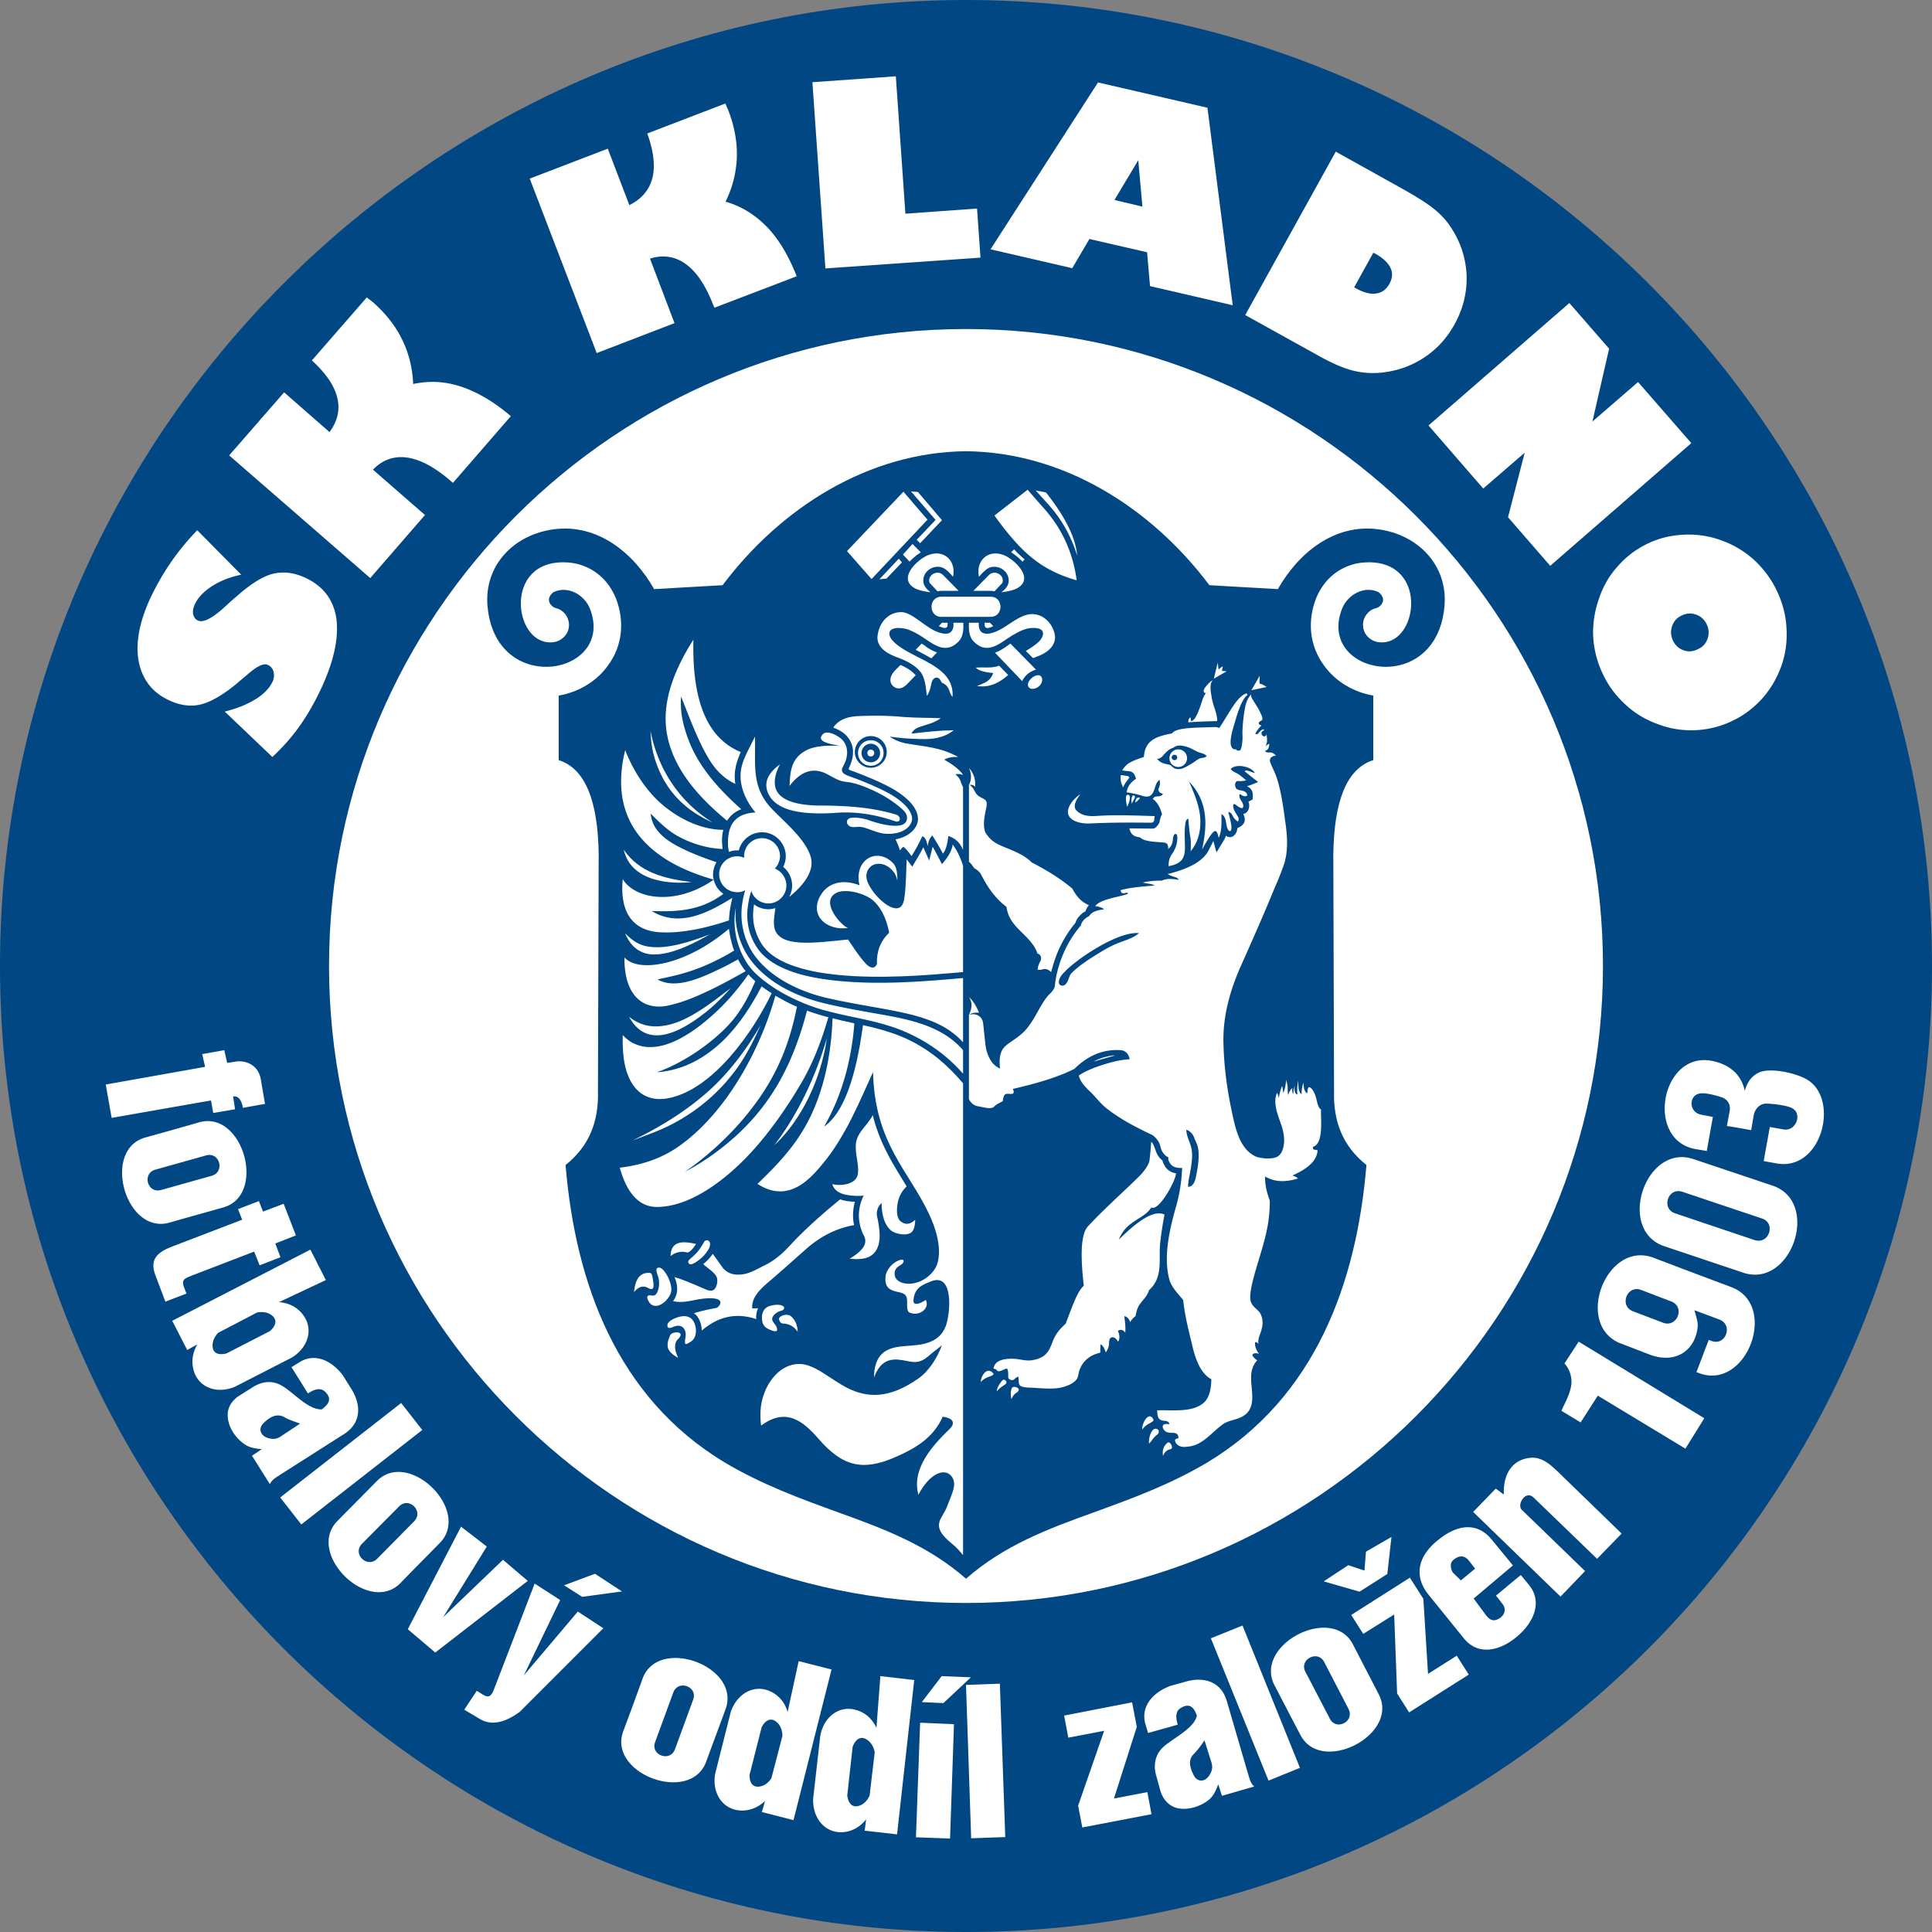 <svg xmlns="http://www.w3.org/2000/svg" xml:space="preserve" version="1.0" viewBox="0 0 453.54 453.54"><rect x="0" y="0" width="453.54" height="453.54" fill="#808080" stroke="none"/><path fill="#004783" d="M226.771 453.542c124.876 0 226.771-101.894 226.771-226.771C453.542 101.895 351.648 0 226.771 0 101.894 0 0 101.895 0 226.771c0 124.877 101.894 226.771 226.771 226.771z"/><path fill="#FFF" d="M226.771 376.301c82.368 0 149.529-67.162 149.529-149.53s-67.161-149.53-149.529-149.53-149.53 67.162-149.53 149.53 67.162 149.53 149.53 149.53z"/><path fill="#004783" d="M226.771 370.598c-8.986-7.833-18.95-11.578-29.952-15.552-9.043-3.283-18.029-6.566-26.727-11.75-25.229-15.207-35.021-41.991-37.325-69.811 5.587-4.436 7.776-10.253 7.604-17.165l.172-55.814c-.172-12.038-2.938-20.044-9.389-22.061v-15.149c4.608-.807 8.871-3.283 11.578-7.084 3.456-4.666 3.917-10.483 1.843-15.783-2.304-5.645-7.143-8.237-11.635-8.41-14.803-.691-12.442 19.065-3.629 18.778 2.362 0 4.263-1.843 4.263-4.09 0-1.843-1.267-3.513-2.996-3.917-1.094-.23-2.88-2.016-.633-3.801 3.341-1.555 7.2.576 8.525 3.859 6.163 15.552-22.119 20.966-24.02-.519-.864-9.677 6.278-16.877 15.61-18.086 10.252-1.325 18.663 5.529 23.5 14.054l16.07-.922c13.594-18.086 34.1-31.219 57.14-31.449 23.04.23 43.545 13.363 57.139 31.449l16.07.922c4.838-8.525 13.248-15.379 23.5-14.054 9.332 1.209 16.474 8.41 15.61 18.086-1.901 21.485-30.182 16.07-24.019.519 1.325-3.283 5.184-5.415 8.524-3.859 2.247 1.785.461 3.571-.633 3.801-1.728.404-2.996 2.074-2.996 3.917 0 2.247 1.901 4.09 4.263 4.09 8.813.288 11.175-19.469-3.629-18.778-4.493.173-9.331 2.765-11.635 8.41-2.073 5.299-1.612 11.117 1.843 15.783 2.707 3.801 6.97 6.278 11.578 7.084v15.149c-6.451 2.016-9.216 10.022-9.389 22.061l.173 55.814c-.173 6.912 2.016 12.729 7.603 17.165-2.304 27.82-12.096 54.604-37.325 69.811-8.698 5.184-17.683 8.467-26.726 11.75-11 3.975-20.964 7.719-29.95 15.552z"/><path fill="#FFF" d="M294.681 172.339c.288 0 .576.058.749-.23.23-.345.576-.691.979-.864.288-.115.519.173.058.346-.576.288-.345 1.209.288 1.267.173.058.403-.115.519-.46.288 1.267.23 2.246-.289 2.822.404-.288.634-.461.979-.634 0 1.152-.519 1.613-1.037 1.67.115.115.23.288.461.346.749.172 1.209-.288 2.131.806-1.152.058-1.613.749-1.325 1.556.346.921.864 1.9 1.267 2.938 1.152 2.938 1.786 7.43 2.189 10.541.633 3.975.749 7.43-.23 10.483a79.185 79.185 0 0 1-2.304 5.76c-2.534 6.221-5.241 12.269-7.949 18.375-2.361 5.357-3.974 11.117-3.974 16.992.057 4.493.518 9.85 1.843 16.243.864 4.032 1.728 9.101 5.472 11.059 1.152.633 4.378.921 5.53.058.749-.518 1.209-1.498 1.382-3.053.115-1.325-.115-2.823-.691-4.436-.749-2.188-2.016-5.126-.921-7.373.173.346.288.749.403 1.21.115-.922.403-1.959.749-2.823.173.576.23 1.094.288 1.67.403-.922.576-1.958.691-3.11.115.576.345 1.209.345 1.901 0 .576 0 1.094.115 1.67.173-.519.519-1.383.979-1.613 0 .576-.115.979.23 1.325 0-.749.172-1.382.346-1.958-.115.979-.115 1.901.633 2.131-.173-1.268 0-2.247.173-3.283.058 1.325 0 2.765.806 3.168-.057-1.094.173-1.901.404-2.707.057 1.152.23 2.188.921 2.534.057-.806.115-1.21.288-1.382.403-.288 1.095.576 1.498 1.613.576 1.382.518 2.995 1.439 3.571-.115 2.188.691 8.006-1.9 8.755-.058.519.115.691.576.691.172.058.346.058.518.115-.172 2.592-2.477 4.377-5.933 5.933.518.115.979.346 1.325.691-2.765.864-5.357.921-7.719-.461-.057 2.074.461 3.859 1.095 5.645.058 5.357-1.209 9.389-2.765 14.516-1.152 3.859-2.304 7.833-1.613 9.389.519 1.267 1.728 1.67 2.246 2.765.807 1.728.346 3.226-.057 4.435-.288.807-.634 1.613-.461 2.535-.519-.519-.749-.576-.807-.173-.058.864.403 1.786.922 2.534-.346-.172-1.209-.288-1.498.115-.115.173.058.691 1.095 1.383-1.095 1.152-1.44 2.592-1.44 4.032-.058 2.996 1.382 7.085-1.843 9.043-1.44.921-3.456.979-4.723 1.901-1.901 1.325-3.398 3.168-5.357 4.32-.979.576-2.016.979-3.802 1.037-.979 0-1.9-.461-2.131-1.44-.115-.403.346-.461.806-.633-.058-2.016-2.074-.691-3.168-1.671-.576-.518-.864-1.44.058-1.612.288-.058.634 0 .979 0-.115-.519-.461-.691-.922-.749-.519-.058-1.094-.058-1.498-.518-.403-.461-.403-1.268-.461-1.959 3.398-.172 8.583.691 11.232-2.073 1.094-1.21 1.439-3.053 1.498-5.242-1.843-.979-3.341-3.168-4.378-7.488-.749-3.226-1.728-6.625-2.247-11.117-1.324-1.613-2.765-3.053-3.225-4.781-1.498-5.472.115-12.038 1.612-17.337.807-2.823 1.267-5.875 1.382-8.871-1.209.058-2.304-.173-2.879-1.152-.23-.403-.461-.749-.346-1.325-.864-.403-1.613-1.267-1.901-2.65-.288-1.209-1.21-2.188-1.958-2.649-3.802-1.786-7.431-3.687-10.599-6.163-1.555-1.209-2.477-2.592-3.801-3.859-1.209-1.152-2.477-2.419-2.765-3.917 2.016-1.325 4.378-2.131 6.682-2.823 1.843-.519 3.341-.864 5.242-.979-.173-1.037-.807-2.016-2.074-2.131-4.32-.288-7.833 1.383-10.886 4.377-4.089 2.074-9.043 3.457-14.458 4.724.864 1.901-1.209.806-1.786 1.267-.346.288-.518.864-.576 1.612-.633.346-1.498.691-1.958 1.21-.749.806-2.361.23-3.744 0-1.21-.173-1.786-.864-2.247-1.67v-19.814c.807-1.613.807-2.995 0-4.205.979.921 1.728 2.131 2.362 3.687-1.037 0-1.555 0-2.304.518 1.67-.518 3.11.403 3.283 2.016l.518 4.838c.173 1.555.576 2.823 1.498 4.205.519.691 1.268 1.267 1.958 1.555-.23-1.844-.115-3.226.518-4.378.807-1.498 3.111-2.304 5.127-4.32 2.534-2.65 3.514-5.933 5.645-8.467.461-.461.922-.864 1.267-1.44.288-.403.346-1.037.403-1.843.749-4.55 2.592-9.159 5.99-13.133.23-.979.806-1.44 1.382-1.901.23-.172.461-.172.634-.403.691-1.037 2.073-1.325 3.456-1.498-.576-.518-1.383-.633-2.074-.749.634-.979 2.592-1.555 4.147-1.958.345-.115 3.456-.749 3.514-.979.057-.115-.289-.289-.519-.173-.749.23-1.094.058-1.209-.633 2.477-.691 5.241-.864 8.006-1.094-.46-.288-1.037-.403-1.67-.461-.403-.058-.749-.173-1.152-.23 1.383-.346 2.88-.46 4.493-.46 1.267-.576 2.649-.404 4.032-.173-.23-.288-.519-.576-.864-.633-.691-.23-1.325-.403-1.786-.749 2.823-.691 5.588-1.67 7.546-3.168 1.095-.864 1.843-1.728 2.304-2.88.289-.519.634-1.209.864-1.728l.749 2.707 1.67-2.765a4.16 4.16 0 0 0 .519-1.152c1.382.979 2.649-.346 2.707-1.786 1.325-.576 2.304-1.44 1.382-3.341.115 0 .23-.058.403-.115.518-.23.921-.807.979-1.555.058-.345 0-.749-.172-1.209.345-.115.633-.346.979-.519.173-1.44.058-2.419-1.324-3.11.921-.23 1.785-.634 2.649-.979-1.037-.749-2.189-1.728-3.168-2.477.288-.633 1.843.346 2.361.346-.806-1.555-4.493-2.246-5.645-.922.23.403.749.691 1.382.979.806.403 1.498 1.095 2.246 1.67-.518.172-1.209.23-1.901.172-.864-.057-.979 1.671-.057 2.016.346.173.749.173 1.209.289.519.172 1.037.518.979 1.152-.576.288-1.152 0-1.67-.403-.115.058-.172.23-.172.345-.058.634.576 1.268.806 1.901.23.519.115.979-.115 1.037-.23.115-.691-.173-1.152-.461-.288-.23-.576-.518-.864-.461-.403.691.288 1.843.921 2.823.404.519.23 1.152.058 1.267-.461-.288-.921-.691-1.325-1.555-.115-.403-.576-.519-.921-.749 0 .23.691 2.362.749 3.629 0 1.325-.691 1.152-1.037.058-.173-.691-.288-1.613-.403-1.9-.173-.634-.519-1.037-.922-1.21.058 2.188.058 4.263-.634 5.53-.23-.691-.288-1.556-.864-1.556-.807.115-2.535 3.514-3.053 4.32 1.325-5.817 1.382-11.347-3.053-15.956 1.037 2.362 2.477 5.588 2.649 8.756.115 2.592-.346 5.299-2.247 7.603 0-1.152.115-2.304-.115-3.456-.23-1.44-.345-2.823-.46-4.205-.403.173-.634.576-.691 1.21-.23 1.613-.115 3.053-.115 4.32.115 2.938.058 4.954-3.802 5.645a4.454 4.454 0 0 1 .691-2.708c.691-.979 1.094-1.901 1.268-2.938.115-.691.115-1.325 0-1.67-.289-.518-.922-.288-.979 1.209-.115.864-.403 1.556-1.095 2.074.058-1.382-.46-1.498-1.555-1.555-1.383-.115-3.053-.173-4.205-.634-.461-.115-.633-.519-1.037-.576-1.209-.115-2.016-.691-2.304-2.074l5.587.058c.519 0 1.44-1.095 1.498-1.613.115-.576.23-1.209.576-1.728-.403-1.555-1.095-2.88-2.189-3.629.576-.749.749-.518 1.555-.633.288-.058.634-.173.864-.519-.461-.23-.807-.23-1.037-.807-.115-.346.058-.518.23-1.152.115-.346.115-.806 0-1.382-.346.288-.576.576-.807 1.037-.576 1.556-.749 3.456-3.168 2.765-1.152-.403-2.649-.691-3.744-.864.173-1.44 1.037-2.419 2.189-3.168-.346-1.209-.749-1.67-1.671-1.786-.519-.058-1.094-.058-1.555-.23a5.97 5.97 0 0 1 1.382-1.555c1.037-.633 2.419-1.152 3.687-1.555.288-3.801 2.592-4.781 6.624-5.529.922-1.44 5.587-1.325 10.253-1.498.346 0 .576.23.864.173 1.094-1.612 2.073-3.398 3.168-5.011.633-.979 1.728-2.419 2.822-2.938.346-.173.576-.115.576.288-.461.288-.864.921-1.21 1.555-.519.979-1.095 2.649-1.555 4.205-.403 1.498-1.958 5.703-.691 6.74.23.23.403.288.691.172.519.576 1.094.403 1.267-.057.23-.749.403-1.901.346-3.168-.058-.749.058-2.996.346-5.012.288-1.785.461-3.226 1.67-4.608-.058.346.058.749.46 1.325.461.807 1.037 1.613 1.383 2.304.115.23.576 1.094.749 1.67.288.979-.403.807-.691 1.209-.23.403 0 .634.288.691.23.058.288.058.057.289-.567.63-.971 1.091-1.259 1.84zm-45.215 59.04c.518 0 .922-.519 1.209-1.152.288-.633.461-1.382.864-1.786 1.555-1.555 3.456-2.822 5.356-4.032 1.843-1.152 3.629-2.247 5.53-2.995 1.901-.749 3.687-1.21 4.954-2.362-5.069-.46-14.861 6.278-17.396 9.043-.172.172-.806.749-1.152 1.439-.403.866-.46 1.845.635 1.845zm31.276 44.928c.576-2.88.864-5.011.461-7.027-.173-.749-.461-1.152-.807-2.074-.403-1.152-1.152-1.728-1.901-2.016 0 1.613.921 2.938 1.21 4.493.345 1.67 0 3.687-.289 5.356-.23 1.268-.518 2.477-.518 3.572 1.038 0 1.556-.979 1.844-2.304zm-96.94 30.297c.403.23.346.576-.058.979-.864.23-1.555.576-2.016 1.094-1.382 1.555.806 2.074.691 3.514 0 .634-1.209.173-1.728-.058-1.037-.403-1.67-1.095-1.786-2.188-.173-1.671.345-2.65 1.325-3.168.807-.403 2.765-.748 3.572-.173zm-27.13 4.551c0 .404.23.634.576.576.23 0 .519-.115.749-.23 1.094-.461 1.958-.346 2.477.288.749.922.461 1.958.346 2.823-.173 1.382.461.864 1.152.46 1.67-.864 1.67-3.226.921-4.723-.691-1.325-2.074-1.786-4.205-.979-.691.287-2.016.863-2.016 1.785zm-2.362-13.478c-.576.288.173 1.786.288 2.361.288 1.267.115 3.398-.922 4.032-.288.115-.691.058-1.037 0-1.094-.058-.633.979-.288 1.555.576.922 1.382 1.037 2.131.864 1.209-.345 2.477-1.555 2.995-2.938.519-1.498-.634-4.147-1.728-5.356-.402-.461-.92-.806-1.439-.518zm11.117-6.337c-.288.461-.979 1.729-1.786 2.65-.921 1.037-2.074 1.786-2.074 2.131.115 1.9 3.111-.807 3.457-1.152.691-.691 1.267-1.613 1.382-1.843.288-.576.518-1.556-.173-1.901-.172-.115-.46-.115-.806.115z"/><path fill="#FFF" d="M183.744 310.694c1.44.058 2.649.634 3.514 1.958-.058-1.67-.634-2.88-1.613-3.687-.749-.576-2.189-.288-2.707.403-.231.404.287 1.326.806 1.326zm-26.381 2.707c-.46.979-.691 1.786-.634 2.592.058 1.094 1.095 2.016 2.477 2.765-1.094-2.304-.807-3.629-.058-4.377 2.017-2.016-1.382-1.901-1.785-.98zm-5.53-14.572c-1.612.173-2.707 1.44-2.995 4.493 1.152-1.382 2.246-1.555 3.283-.979 1.555.864 1.382-.519 1.152-2.016-.23-1.21-.173-1.671-1.44-1.498zm11.578-6.797c-3.226-.749-5.875-.749-5.99 2.822 1.325-.979 2.535-1.152 3.744-.864.806.231 1.785-1.324 2.246-1.958zm33.811-10.483c-3.168 2.592-6.278 5.299-9.274 8.237-1.382 1.325-2.649 2.822-4.032 4.147-1.44 1.325-2.938 2.419-4.551 3.168-1.785.921-3.34 1.786-4.838 2.016-1.844.288-3.398.058-4.723-1.325l-2.477-3.456a11.214 11.214 0 0 1-2.247 2.419c1.152 1.037 2.592 1.901 3.111 2.938.403.806.172 2.304-.519 2.995-.634.576-1.556.23-2.534-.23-2.419-1.037-4.781-2.074-6.797-2.65.806 1.901.979 3.859-.346 5.645 1.9.403 3.456.058 5.529-.346.979-.23 5.76-.921 5.587.749-.058.518-.46.864-.806 1.152-1.901.346-3.687.749-5.415 1.267.518.346.921.864 1.209 1.44.403.749.634 1.728.634 2.649 3.744-3.226 7.948-4.32 12.787-2.708-.058-.864.058-1.728.46-2.534-.46 0-.921 0-1.382.058-.23-2.304 1.44-4.205 3.744-6.163 3.053-2.592 5.991-5.242 8.985-7.891 3.283-2.88 6.97-4.781 11.175-5.53-.403-1.786-.288-3.686.173-5.472-1.149-.057-2.358-.172-3.453-.575z"/><path fill="#FFF" d="M204.883 261.792c-.46.864-1.037 1.613-1.728 2.477-2.246 2.707-2.592 3.859-2.016 7.546.345 2.188.46 3.456.057 4.435-.864 1.901-4.032 2.188-5.817 1.728.461 1.613 2.016 2.304 3.456 2.535 1.843.345 3.687.23 3.917.115-1.382 2.879-1.555 5.875-.173 9.043 1.555 2.361-.403 4.147-3.11 5.817 2.361.23 4.55.115 5.875-1.498 1.786-2.189 1.094-5.875.576-8.352a3.32 3.32 0 0 1 1.037-3.226c0 2.189.46 5.069 2.304 6.509 1.095.807 3.629 1.267 4.723.346.634-.576.807-1.613.864-2.938-1.267 1.209-2.304 1.152-3.226.519-1.209-.749-1.152-2.765-.922-4.263.289-1.786 1.095-3.053 2.131-4.089l-.519-.864c-2.879-4.666-5.816-9.331-7.429-15.84z"/><path fill="#FFF" d="M226.08 365.069c-.749-.922-1.67-1.958-2.707-2.765-5.299-4.32-2.074-5.702-1.037-8.698.46-1.267 1.325-2.995 1.612-4.607.346-2.074-1.325-4.32-4.089-2.938-1.498.749-2.995 2.419-4.263 4.838-1.67-6.163 3.341-11.578 7.431-15.552 1.095-1.095 1.037-2.419-1.728-2.765-2.189 4.953-6.394 7.43-11.174 9.504-7.661 3.341-12.384 2.131-17.971-4.32-3.744-4.32-7.719-7.373-13.479-3.11-.288-2.188-.288-4.781.634-7.315 1.267-3.628 4.089-6.912 7.949-7.142 3.859-.23 7.431 3.514 11.808 5.703 4.493 2.188 9.562 2.592 16.531-2.304 2.535-1.786 4.32-4.723 5.53-7.776-.921.749-1.843 1.382-2.649 2.074-3.168 2.938-4.378 1.555-7.718 1.267-2.765-.173-4.436 1.152-5.587 4.205 0-2.592.691-4.377 1.843-5.53 2.477-2.361 6.451-1.555 9.85-2.361 2.88-.691 4.435-2.189 5.184-4.262 1.095-3.053 1.844-12.5-3.456-10.426-2.362.921-3.859 1.613-4.147 4.32-.172 1.44 1.21 1.152 2.88.058 1.037 1.901-1.44 3.917-3.744 2.996-1.037-.404-.403-2.477-.749-3.572-.173-.576-.576-.979-1.67-1.209-1.901-.404-3.571-.807-3.283-3.687.173-1.728 1.786-3.456 3.398-3.917 1.21-.346.979.634.288 1.094-.634.403-1.67.864-1.555 2.304.115 1.843 2.592 2.592 5.011 1.958 2.074-.519 4.147-2.247 4.896-4.147 1.325-3.571-.173-8.583-1.843-12.038-4.838-10.253-12.729-16.589-13.133-33.293-3.168 6.969-6.566 15.321-11.866 21.6-3.975 4.953-8.813 8.813-15.264 4.666 4.435-4.263 8.525-8.467 11.635-14.227 3.975-7.373 5.703-16.186 5.991-24.653 1.555.404 3.11.749 4.723 1.095.173.058.288.058.403.115-.691 8.87-2.996 17.05-7.085 24.192 4.493-3.11 7.431-11.347 9.101-23.789 3.687.807 7.315 1.785 10.887 3.514 5.126 2.534 8.985 5.875 12.614 10.137v110.763z"/><path fill="#FFF" d="M226.08 246.528c-5.356-6.221-13.882-7.43-21.657-8.813-3.111-.576-6.509-1.152-10.195-2.016h.057c-3.686-.806-7.603-2.189-11.117-4.263-2.995-1.786-5.645-4.089-7.545-6.912a18.71 18.71 0 0 1-2.592-6.393 16.238 16.238 0 0 1-.288-5.012c-1.095 5.069.749 11.405 4.262 15.034 3.975 3.975 10.138 7.085 15.437 8.698 7.315 2.188 14.515 2.592 21.657 6.105 4.378 2.131 8.467 5.069 11.981 9.101v-5.529z"/><path fill="#FFF" d="M178.963 196.762c2.362.057 4.205 2.016 4.147 4.32a4.503 4.503 0 0 1-1.209 2.822c1.613.634 2.708 2.247 2.708 4.032-.058 2.361-2.016 4.205-4.32 4.147-1.843-.057-3.398-1.267-3.917-2.938-.289.864-.519 1.728-.634 2.535-.807 4.205 0 7.833 2.016 10.828 3.744 5.588 13.018 7.2 19.238 7.776 9.677.921 19.411.173 29.088-.691v15.091c-1.095-1.209-2.362-2.247-3.687-3.11-6.682-4.205-16.07-4.55-27.82-7.2-6.566-1.44-13.882-4.78-17.799-10.598a16.886 16.886 0 0 1-2.419-12.326c.115-.807.345-1.613.576-2.477a3.383 3.383 0 0 1-2.016.461 4.193 4.193 0 0 1-4.089-4.32 4.195 4.195 0 0 1 4.32-4.09c.519 0 1.037.115 1.555.346-.231-2.477 1.727-4.666 4.262-4.608z"/><path fill="#FFF" d="M226.08 203.27c-.519-1.728-1.267-3.398-2.419-5.011-.288 1.843-1.383 3.226-2.535 4.608-.633-1.21-1.44-2.88-2.188-4.089l-.807 3.225-1.382-3.11c-.749 1.555-1.728 3.053-2.592 4.55-.461-.576-.864-1.152-1.325-1.728-.115 3.053-.115 6.508-.576 9.331-.634 4.262-4.781 1.498-7.143-1.556-1.325-1.785-2.65-4.031-.864-5.932.922-.922 2.362-.979 3.572-.461 1.382.633 2.592 1.958 2.822 3.686.057-1.843-.173-3.283-.979-4.147-1.843-1.901-3.974-2.074-5.53-1.325-1.958.979-3.11 3.456-2.361 6.509-3.514-1.383-7.488-.979-9.389 2.822-2.246 4.551 1.901 7.891 6.682 7.2-1.555-.519-6.508-5.991-2.938-8.122 2.131-1.324 6.854 0 8.698 1.556 1.786 1.497 3.168 3.917 3.917 7.661-2.074 2.016-2.996 4.435-2.88 7.373-.518 1.209-1.555.979-2.477.057-1.843-1.9-3.859-5.241-4.32-5.817-7.891.806-16.243 2.016-17.28-2.765-.288-1.44.058-3.168.23-4.608-1.67.576-3.571.23-5.011-.864-.288 1.728-.288 3.341 0 4.838.346 1.67.979 3.226 1.901 4.608 1.67 2.477 4.666 4.146 7.949 5.184 3.456 1.152 7.258 1.67 10.253 1.958 4.896.461 9.792.461 14.745.288 4.666-.172 9.447-.576 14.228-.979v-24.94zm-33.005-30.816c-.576.634-.461 1.21.288 1.613 1.037.576 2.477.749 3.802 1.037-3.283-.173-5.645.058-7.431.807-4.089 1.843-4.262 5.299-4.377 8.582 2.419-3.226 5.299-4.493 8.583-2.88 1.843.921 2.822 1.786 4.896 1.958 1.267.115 2.938.634 4.493 1.268 2.938 1.209 5.356 2.534 7.891 4.608.807.691 1.555 1.382 1.67 2.131.634 4.32-8.237 1.267-9.216.864-.864-.288-3.859-.921-4.608-.115-.46.46-.288 1.382.576 1.728.461.173 1.095.115 1.786.058 1.786-.173 3.917 1.44 6.451 1.613 1.728.115 3.629-.173 5.011-1.267.864-.749 1.44-1.728 1.152-2.88-.576-2.304-3.457-4.263-5.299-5.299-2.88-1.555-5.933-2.823-8.986-3.917-.979-.346-1.498-.576-1.785-.864-.461-.519-.404-.979-.058-1.556 1.037-1.843 1.44-4.089.115-5.932-.749-1.038-3.859-2.939-4.954-1.557z"/><path fill="#FFF" d="M213.984 172.224c.346-.921 1.267-1.382 2.189-1.67 1.67-.576 3.226-.864 4.666-1.958-2.88-.115-5.875-.058-8.756-.288-3.398-.346-6.682-.346-9.965-.23-2.707.058-5.011.576-6.508 2.707 1.325.519 2.707 1.268 3.514 2.419 1.44 1.901 1.382 4.205.518 6.278-.461 1.267-.806 1.095.576 1.555 3.11 1.152 6.221 2.419 9.158 4.032 2.247 1.267 5.299 3.456 5.99 6.163.461 1.728-.288 3.168-1.612 4.263-1.037.864-2.247 1.267-3.514 1.555.403.922.749 1.613 1.037 2.592.23-.345.461-.633.806-.863.691.518 1.325 1.382 1.901 2.188.922-1.44 1.728-2.938 2.535-4.666.807.288 1.037 1.325 1.267 2.304.115-.864.346-1.786 1.094-2.477.864 1.382 1.729 2.822 2.477 4.262.806-.979 1.094-2.592 1.267-4.147 1.843.576 2.822 1.786 3.456 3.283V184.78c-.288-.519-.461-.979-.691-1.67-.23-.518-.634-.922-1.095-1.325.634-.173 1.21-.058 1.786.115-.806-1.325-3.053-2.822-4.435-3.571.921-.519 2.073-.691 3.283-.634-4.205-2.304-7.603-2.361-11.808-3.11-1.498-.23-2.938-.749-4.262-1.67 2.247.346 4.723.519 7.2.576 2.822.115 5.645-.288 7.834-2.073-3.284.057-6.74.403-9.908.806z"/><path fill="#004783" d="M204.423 180.23c2.073 0 3.744-1.67 3.744-3.687a3.736 3.736 0 0 0-3.744-3.744 3.736 3.736 0 0 0-3.744 3.744c-.001 2.017 1.669 3.687 3.744 3.687z"/><path fill="#FFF" d="M204.423 179.77a2.975 2.975 0 0 0 2.995-2.996 2.975 2.975 0 0 0-2.995-2.995 2.975 2.975 0 0 0-2.996 2.995 2.975 2.975 0 0 0 2.996 2.996z"/><circle cx="204.423" cy="176.774" r="2.189" fill="#004783"/><path fill="#FFF" d="M204.423 177.581c.46 0 .806-.346.806-.807a.788.788 0 0 0-.806-.806.788.788 0 0 0-.807.806c0 .461.346.807.807.807zm-21.313 1.843c-.979 1.843-1.325 3.398-1.209 4.723.288 3.11 3.629 4.781 9.965 4.954 6.394 0 12.672.346 18.49 2.131 1.267.403 1.152 2.016-.23 1.555-4.493-1.555-9.274-2.361-14.054-1.958-7.431.461-13.363-.346-15.495-4.09-1.671-3.053-.059-5.414 2.533-7.315z"/><path fill="#FFF" d="M185.241 210.585c3.053-2.477 6.105-5.933 5.069-9.446-1.152-3.975-5.76-7.834-8.755-10.887-5.299-5.299-4.147-10.425-4.32-17.337-1.268 2.592-2.535 4.781-3.053 6.739-1.094 3.917.633 8.122 3.168 11.059-3.917.23-6.624 2.016-6.451 7.546 0 .576.115 1.152.23 1.728.691-.288 1.498-.403 2.304-.346a5.63 5.63 0 0 1 5.587-4.262c4.089.115 6.682 4.492 4.838 8.121 2.132 1.729 2.708 4.724 1.383 7.085z"/><path fill="#FFF" d="M173.894 176.544c-8.87-3.629-11.405-13.939-11.117-26.381-5.875 9.216-7.431 16.646-6.048 22.925 1.901 8.871 9.043 15.495 13.939 19.584.288-.403.576-.806.922-1.152a6.727 6.727 0 0 1 2.419-1.555c-4.493-3.975-9.159-8.928-11.75-14.746-1.613-3.744-2.708-7.604-2.362-11.693 2.247 5.703 4.32 11.232 6.912 15.264 1.555 2.419 3.571 4.205 5.818 5.242-.461-2.823.231-5.127 1.267-7.488zm-4.089 18.259c-5.818 0-11.75-3.283-15.725-7.2-3.283-3.283-5.76-7.488-7.315-11.52-1.843 7.488-1.267 14.803 3.802 20.736 4.263 4.954 10.541 7.834 16.992 9.677-.173-.519-.173-.864-.173-1.382a6.194 6.194 0 0 1 .807-2.708c-2.362-.806-4.723-1.67-6.854-2.65-3.744-1.728-8.179-4.089-8.583-8.755 1.843 1.843 3.974 4.032 6.624 5.415 2.938 1.613 6.739 2.765 10.252 2.88-.173-1.498-.231-3.053.173-4.493z"/><path fill="#FFF" d="M152.698 171.533c1.843 9.389 6.969 16.762 14.573 21.542-6.912-3.053-11.578-8.063-13.709-15.494-.692-2.535-.749-4.263-.864-6.048zm14.86 34.963c-8.928 6.221-18.489 4.608-21.37-.115-.864 9.216 3.628 12.441 9.504 12.499 5.069.173 11.117-1.325 15.437-2.823.058-1.728.346-3.456.807-5.299-6.221 3.859-12.672 6.912-18.951 3.11 4.724.115 11.06.346 16.82-4.032a9.637 9.637 0 0 1-.864-.749c-.692-.69-1.152-1.612-1.383-2.591zm3.572 11.52c-10.08 8.582-21.254 10.483-24.538 6.739-.115 9.504 4.954 12.902 11.232 11.06 5.356-1.267 12.326-5.069 17.222-7.833a15.23 15.23 0 0 1-1.786-2.765c-1.382.749-2.707 1.498-3.974 2.074-5.357 2.649-10.887 4.896-14.918 2.649 2.765-.749 9.101-1.382 17.971-6.797-.173-.519-.403-1.094-.518-1.612-.346-1.269-.576-2.421-.691-3.515z"/><path fill="#FFF" d="M146.419 199.469c3.687 5.357 9.504 6.797 15.897 7.603-4.089.461-14.111.288-15.897-7.603zm.345 19.641c1.729 1.786 3.283 2.707 5.127 3.053 4.492.864 10.368-1.152 14.746-2.823-3.341 1.901-8.755 4.781-13.133 4.724-2.938 0-5.414-1.613-6.74-4.954zm28.916 9.619c-2.189 3.11-4.55 5.933-7.142 8.41-4.551 4.32-12.845 10.944-19.584 7.891-.979-.403-1.844-1.094-2.765-2.016-.115 3.975.288 7.143 1.267 9.504 1.728 4.32 5.069 6.105 9.389 5.299 10.599-2.016 20.045-15.725 24.307-24.653-.806-.518-1.612-1.037-2.361-1.613-3.283 6.279-6.682 10.771-10.426 13.997-4.493 3.859-9.216 5.817-14.169 6.163 6.278-2.131 14.4-7.661 18.547-13.133 1.728-2.304 3.225-5.069 4.55-8.237-.461-.403-.864-.807-1.267-1.209-.116-.172-.231-.287-.346-.403z"/><path fill="#FFF" d="M147.686 238.694c2.88 2.304 5.875 2.592 8.928 1.958 5.357-1.094 10.714-5.53 14.861-8.64-1.67 1.901-3.456 3.687-5.415 5.299-5.183 4.148-13.823 9.793-18.374 1.383zm46.772.116c-1.67 5.76-3.687 10.829-6.221 15.207-2.88 4.953-7.488 11.98-13.076 17.74-6.336 6.509-13.939 11.521-20.851 11.578-3.917.058-7.027-2.765-8.813-9.216 6.164-.749 10.771-2.649 14.803-5.702 10.541-7.949 18.202-22.119 21.715-34.675.346.173.691.403 1.037.576 1.325.749 2.649 1.439 4.032 2.016-.922 4.666-2.246 9.101-4.147 13.248-4.493 10.022-13.248 19.354-22.176 25.517 4.032-2.131 7.949-4.781 12.096-8.525 8.813-8.064 13.536-17.625 16.588-29.318a64.254 64.254 0 0 0 5.013 1.554z"/><path fill="#FFF" d="M178.56 240.653c-3.686 6.278-7.891 11.75-12.902 16.07-5.242 4.55-11.117 8.064-17.165 11.001 2.131-.806 4.377-1.613 6.566-2.535 7.488-3.283 13.881-8.467 18.547-15.264 2.132-3.167 3.571-6.219 4.954-9.272zm15.552 3.053c-2.65 9.101-6.854 17.971-12.327 25.113 5.473-5.011 10.714-14.112 12.327-25.113zm69.004-61.748c-.172 1.209.115 2.131.576 2.88.23-.691.576-1.209 1.037-1.728.115-.173.23-.403.403-.518-.115-.289-.345-.461-.691-.461-.46-.058-1.036-.173-1.325-.173zm1.498 7.431c.346-.691.576-1.44.634-2.016.058-.806-.46-.921-.749-.691-.403.345-.057 2.246.115 2.707zm1.152-2.362c-.23.518-.115 1.094-.115 1.67.23-.461.461-.864.691-1.268.346-.575-.345-1.035-.576-.402zm.749 1.383a9.8 9.8 0 0 0 .864-.749c.576-.576-.346-.519-.519-.288-.23.23-.402.864-.345 1.037zm-12.902-1.959c-.749.979-2.073 2.88-.749 3.975 1.44 1.267 3.226 1.209 4.953 1.094 4.436-.288 8.871-.058 13.306.058-.058 0-.058 0-.058.058-.172.691.058 1.498-.921 1.498-4.781-.058-9.504-.058-14.227.172-3.398.173-7.2-1.439-4.032-5.356.518-.577 1.094-1.096 1.728-1.499z"/><path fill="#004783" d="M271.641 178.157a1.95 1.95 0 0 0 1.44-.864c.691-.749 1.382-1.498 2.419-1.786.864-.749 2.074-.518 3.341-.115.979.345 1.786.921 2.765 1.267.691.23 1.152.288 1.67.806-.461.519-.979.403-1.44.519-.691.23-1.325.806-1.9 1.152-1.556.921-2.88 1.901-4.378 1.152-.461-.288-.576-.691-1.21-.806-1.151-.231-1.958-.403-2.707-1.325z"/><path fill="#FFF" d="M276.595 180.057c1.152 0 2.074-.921 2.074-2.073s-.922-2.073-2.074-2.073-2.073.921-2.073 2.073.921 2.073 2.073 2.073z"/><path fill="#004783" d="M275.731 178.445c.346 0 .633-.288.633-.634s-.288-.633-.633-.633c-.403 0-.691.288-.691.633s.288.634.691.634z"/><path fill="#FFF" d="M283.161 162.604c-.403.461-.633 1.037-.864 1.613-.461 1.325-1.498 5.069-2.707 5.069 0-.288-.115-.576-.115-.864-.461.115-.519.749-.519 1.152 1.325-.115 2.822-.173 4.377-.23.633 0 1.325-.058 2.016-.058h.288c.058-.057.115-.115.115-.23-.058-.864-.288-1.786-.519-2.477-.403-1.152-.691-2.131-.864-3.341-.173-.921-.461-2.822.345-3.514-.519.115-1.037.749-1.382 1.152-.173.172-.691.749-.749 1.209-.055.347.117.75.578.519zm2.708-7.026-.922 3.743 2.995-1.727-1.094-.115.23-1.095-1.036.749zm9.849 3.052-1.958 3.398 3.571-.749c-.518-.346-1.037-.691-1.67-.807l.057-1.842zm-68.256 21.658c.979 1.095 1.613 2.477 1.44 4.436-.404-.519-.864-.519-1.325-.461 1.21.691 1.152 1.901 2.131 2.592 1.382.922 2.304.691 1.786 2.938-.403 1.843-.749 3.744-.288 5.299.173.576.519.922.921 1.44 1.037 1.152 1.959 1.613 3.456 2.247 2.534 1.037 4.954 1.958 6.624 3.686 3.226 1.67 6.451 3.571 9.504 6.105.864 1.613 1.959 3.111 3.917 3.917-.576.633-.634 1.094-.864 1.498-.576.23-1.152.806-1.555 1.267a3.93 3.93 0 0 0-.749 1.382 28.126 28.126 0 0 0-3.859 6.164c-.806 1.786-1.382 3.629-1.843 5.415-.576-.576-1.268-.979-2.247-.576a2.454 2.454 0 0 1-.921 0c.057-.864.346-1.44.576-1.901.518-.864.115-1.728-.634-1.901a6.921 6.921 0 0 0-.979-1.958c-2.131-3.11-5.703-4.666-6.278-8.986-2.708-2.073-4.435-4.607-5.933-7.545-.403-.749-1.037-1.21-1.67-1.556-.346-.576-.749-1.094-1.21-1.498v-18.029c.634-1.21.634-2.535 0-3.975zm29.261 68.947c1.439-.461 3.571-1.037 5.126-1.498-1.612.058-3.801.692-5.126 1.498zm13.536 18.778c-.115 1.498-.23 2.938-.403 4.32-.115.979-1.095 2.477-2.477 3.859-3.802 3.744-8.122 7.545-11.981 11.693-1.786 1.958-1.728 7.257-.979 13.939-1.555 1.44-2.477 4.32-4.262 8.928-1.152 1.037-2.305 2.304-2.938 3.917-.864 2.304-1.555 4.205-5.126 4.666-1.67.23-2.995-.519-5.356-.346-1.671.115-3.284.633-3.514 2.304.403.057.749.23.979.576.634.173 1.209-.346 2.189-.634.346.576.288 1.268.288 1.959-.058.691 1.037 1.037 1.439.576.289-.288.576-.519.922-.576.173.576 0 1.439.288 1.9.461.749 2.592.634 3.341.691 2.246.173 4.954.346 6.682-.115 1.037-.288 2.074-.634 2.995-1.44.864-.749.691-1.44 1.037-2.535.922-2.477 2.708-3.629 4.896-4.147l.058-1.958c.691.288.921 1.037 1.267 1.9.403-.633.691-1.267.749-2.016 0-.576 0-1.498.749-1.555.749 0 1.037.576 1.383 1.037.403-.634.403-1.497-.058-2.534.634-.403 1.21-.288 1.728.403.115-1.267-.058-2.592-.23-3.859.634.115 1.094.576 1.382 1.382.346-.518.691-.979 1.268-1.382.172-1.037.46-2.016.979-2.765.864-1.209 1.671-1.786 2.189-3.341 3.34-2.995 2.246-7.085 2.592-10.887.23-2.016.518-4.147 1.037-6.854-2.65-1.209-6.566 1.786-10.714 5.875a8.289 8.289 0 0 1 2.707-3.629c1.843-1.44 3.802-2.131 4.896-3.917 1.728.979 5.645-5.99 5.818-8.006-1.095-.173-2.074-.749-2.65-1.728v-.058c-.23-.403-.461-.749-.518-1.209-.346-.288-.691-.576-.922-.979-.866-1.094-.809-2.534-1.73-3.455zm-32.717 57.83c-.288.634-.346 1.555-.115 2.592.461-.921.691-1.152 1.21-1.498 1.497-.979-.691-1.785-1.095-1.094zM235.354 324c-.576.633-1.325 1.728-1.382 2.649.576-.749 1.612-1.382 2.016-1.67.748-.518-.174-1.382-.634-.979zm-5.127.403c.864-.806 1.209-.921 2.246-1.324.691-.23.922-.519.576-.807-1.382-1.44-2.765.691-2.822 2.131zM198.835 129.37l5.76 6.566 13.133-13.939-5.645-6.567z"/><path fill="#FFF" d="m213.869 115.373 1.612.115 5.645 6.624-5.126 5.414-.806-.807 4.435-4.666-5.76-6.68zm-2.131 16.646-3.629 3.802-1.67.173 4.551-4.839.748.864zm9.273 8.064c-3.11 0-3.11 4.723 0 4.723h11.52c3.11 0 3.11-4.723 0-4.723h-11.52zm22.81 21.082c.863-.691 1.094-1.843.518-2.419-.979-.979-3.801 1.267-2.823 2.592.461.576 1.498.46 2.305-.173zm-20.103-25.748a10.407 10.407 0 0 0-1.786-1.786c-2.016-1.498-5.299.058-5.184 2.822.058.921.633 1.786 1.728 2.592-1.613-.23-3.111-.461-4.205-1.267-3.283-2.362 1.267-6.566 3.686-7.488 3.63-1.381 6.568 1.326 5.761 5.127z"/><path fill="#FFF" d="m211.968 130.176 1.556 1.67a13.381 13.381 0 0 1 2.649-2.189l-1.958-1.958-2.247 2.477zm6.336 6.739 1.786 1.901a4.45 4.45 0 0 1 .921-.115h4.032l-3.687-3.744c-.058-.058-.173-.115-.23-.173-.288-.23-.691-.346-1.094-.346-1.037.058-1.958.864-1.901 1.959 0 .172.058.345.173.518zm11.52-1.498a10.407 10.407 0 0 1 1.786-1.786c2.016-1.498 5.299.058 5.184 2.822-.058.921-.634 1.786-1.729 2.592 1.613-.23 3.111-.461 4.205-1.267 3.283-2.362-1.267-6.566-3.687-7.488-3.628-1.381-6.566 1.326-5.759 5.127zm11.405-20.448-7.776 6.048c1.556 2.188 3.168 4.262 4.896 6.163 4.032 4.55 8.41 7.373 14.4 9.043-.864-6.508-3.456-12.211-7.834-17.049l-3.686-4.205zm1.901.173 2.419.461c5.184 6.566 7.027 11.29 7.315 14.803a32.19 32.19 0 0 0-1.498-3.917c-1.324-2.995-3.168-5.76-5.414-8.237l-2.822-3.11z"/><path fill="#FFF" d="m240.538 131.328-.519.518a13.381 13.381 0 0 0-2.649-2.189l.691-.691a31.518 31.518 0 0 0 2.477 2.362zm-5.299 5.587-1.786 1.901a4.45 4.45 0 0 0-.921-.115H228.5l3.687-3.744c.058-.058.173-.115.23-.173.288-.23.691-.346 1.095-.346 1.037.058 1.958.864 1.9 1.959a.94.94 0 0 1-.173.518zm-1.671 16.301 6.394 6.682c.633-1.382 1.785-2.247 3.226-2.708l-5.991-6.105c-1.152.806-2.247 1.67-3.629 2.131zm-.403-6.221-.749-.807h-1.267v.576c.115 1.153 1.382.519 2.016.231z"/><path fill="#FFF" d="M227.462 146.188c-.057 1.786 0 3.457 1.382 4.666 3.226 2.938 6.048-.057 8.871-1.728 1.67-.979 3.514-1.958 5.587-1.671 2.073.23 1.843 1.844.634 3.111-.749.749-1.959 1.555-3.111 2.247l1.67 1.67c.23-.057.403-.115.634-.23 1.613-.576 2.88-1.324 3.629-2.246.691-.864 1.037-1.843.864-2.938-.461-2.707-2.765-5.069-5.587-4.896-2.88.173-5.53 2.996-8.237 4.09-1.613.634-3.801 1.094-4.032-1.382v-.691h-2.304v-.002zm7.085 10.081c-1.786.691-3.571.288-5.472.461.864.921 2.938 1.152 4.09 1.267-.749 2.016-1.958 2.247-3.802 3.053 2.938.403 5.126-.691 7.315-2.592l-2.131-2.189zm-14.573-3.11-1.325 1.382-.345-.173c-1.037-.633-2.247-1.209-3.341-1.843l1.382-1.44c.403.23.749.461 1.095.749.806.575 1.67 1.036 2.534 1.325zm-5.011 5.356-1.843 1.901c-.519.576-1.152 1.037-1.786 1.152-1.209.23-2.361-.806-2.304-1.958 0-.576.23-1.095.576-1.613.115-.115.23-.288.288-.403l1.498-1.498c1.555.691 2.707 1.44 3.571 2.419zm5.415-11.52.749-.807h1.325v.576c-.116 1.153-1.441.462-2.074.231zm3.455-.807v.691c-.23 2.477-2.419 2.016-3.974 1.382-2.592-1.037-5.645-4.32-8.007-4.55-2.477-.173-5.241 1.555-5.817 5.357-.461 2.765 2.188 4.377 4.435 5.184 2.534.922 4.377 1.959 5.587 3.456 1.037 1.21 1.325 3.629 1.498 5.587.46-.288.863-1.67 1.094-2.88.23-.979.864-1.555 1.556-1.267.288.115.576.461.864 1.094 2.131.921 1.555 2.361 2.534 3.341.576-7.603-9.85-8.813-13.882-13.018-1.267-1.267-1.44-2.88.634-3.111.979-.115 2.419.115 3.168.461a18.24 18.24 0 0 1 2.361 1.21c2.823 1.67 5.645 4.666 8.871 1.728 1.382-1.209 1.44-2.88 1.382-4.666h-2.304zM63.936 177.696 52.761 167.04c2.822-.691 5.242-1.67 7.2-2.879 1.958-1.21 3.283-2.592 4.032-4.147a3.556 3.556 0 0 0 .23-2.304c-.23-.806-.691-1.325-1.325-1.612-.979-.519-2.707.345-5.069 2.477a69.539 69.539 0 0 0-2.189 1.843c-3.341 2.765-6.163 4.377-8.525 4.954-2.361.576-4.838.23-7.43-.979-3.975-1.843-6.336-4.954-7.143-9.216-.749-4.262.173-9.216 2.823-14.918 1.382-2.88 2.938-5.645 4.781-8.294a57.502 57.502 0 0 1 6.163-7.488l10.311 10.426c-2.649.576-4.896 1.44-6.854 2.707-1.958 1.268-3.283 2.65-4.032 4.263-.403.864-.518 1.613-.403 2.304.173.691.519 1.21 1.152 1.498 1.267.576 3.456-.576 6.566-3.456.864-.807 1.555-1.44 2.131-1.901 3.398-3.053 6.336-4.954 8.756-5.587 2.477-.634 5.068-.346 7.775.921 4.205 1.958 6.625 5.184 7.258 9.619.576 4.493-.576 9.965-3.629 16.474-1.555 3.283-3.226 6.221-5.126 8.871-1.843 2.587-3.974 4.949-6.278 7.08zm35.827-56.794-12.845 14.803-33.12-28.8L66.7 92.102l10.656 9.332c1.901-2.592 2.535-5.299 1.786-8.179-.691-2.822-2.708-5.703-5.933-8.64l12.902-14.803c.115.115.346.288.633.519.346.23.576.403.691.519 3.053 2.649 5.357 5.587 6.912 8.755 1.613 3.226 2.477 6.739 2.65 10.541 3.744-.807 7.488-.634 11.29.634 3.802 1.267 7.719 3.571 11.635 6.912l-13.594 15.667-.403-.345c-3.744-3.283-7.2-5.126-10.253-5.587-3.11-.46-5.817.461-8.122 2.823l12.213 10.652zm58.58-45.043-18.26 7.027-15.725-40.954 18.317-7.027 5.069 13.248c2.88-1.44 4.666-3.513 5.415-6.394.691-2.822.288-6.278-1.21-10.425l18.317-7.027c.058.173.23.461.346.807.173.345.288.576.346.749 1.44 3.744 2.131 7.43 2.016 11.001s-.979 7.085-2.65 10.483c3.687 1.037 6.912 3.053 9.734 5.933 2.765 2.88 5.069 6.739 6.97 11.578l-19.296 7.373-.23-.461c-1.786-4.666-3.917-7.891-6.451-9.734-2.477-1.843-5.357-2.304-8.467-1.325l5.759 15.148zM230.17 60.48l-36.404 2.534-3.052-43.718 19.584-1.382 2.246 32.255 16.819-1.209zm31.449-13.536 6.566 1.555-.979-10.886-5.587 9.331zm-29.088 11.577 25.229-39.168 25.689 5.933 5.933 46.368-19.411-4.493-.691-7.949-13.536-3.111-4.032 6.854-19.181-4.434zm89.856.807-4.493 8.122.519.288c1.785.979 3.341 1.382 4.666 1.152 1.325-.172 2.362-.921 3.11-2.304.691-1.267.806-2.477.23-3.687-.576-1.209-1.728-2.304-3.456-3.283l-.576-.288zm5.76-15.61c3.859 2.131 6.624 3.859 8.236 5.126 1.613 1.267 2.938 2.65 3.917 4.089 2.477 3.571 3.744 7.373 3.975 11.463.173 4.089-.749 8.006-2.823 11.75-1.728 3.111-3.974 5.645-6.854 7.604-2.88 1.958-6.048 3.168-9.562 3.629-2.419.346-4.724.23-7.027-.288-2.304-.519-4.838-1.613-7.718-3.168l-17.971-9.964 21.254-38.362 14.573 8.121zm20.045 70.964-12.845-14.804 33.062-28.742 9.332 10.714-3.917 17.107 10.714-9.274 12.499 14.343-33.12 28.8-9.907-11.406 3.917-15.148zm46.656 29.779c-1.152.518-1.901 1.325-2.304 2.477-.403 1.152-.346 2.247.173 3.398.519 1.094 1.325 1.901 2.477 2.304 1.094.404 2.247.346 3.34-.23 1.152-.46 1.901-1.325 2.305-2.419.403-1.152.345-2.304-.173-3.398-.518-1.095-1.325-1.901-2.477-2.305-1.152-.403-2.247-.346-3.341.173zm-7.891-16.935c2.707-1.267 5.53-1.901 8.583-2.016a22.163 22.163 0 0 1 8.813 1.44 22.608 22.608 0 0 1 7.604 4.666c2.188 2.074 3.974 4.493 5.241 7.258 1.325 2.822 2.074 5.76 2.189 8.755.173 3.053-.23 5.99-1.268 8.87-1.037 2.822-2.534 5.357-4.55 7.603-2.016 2.189-4.377 3.975-7.142 5.242a22.08 22.08 0 0 1-8.525 2.073c-2.995.115-5.933-.346-8.755-1.44-2.88-1.037-5.472-2.592-7.661-4.666-2.246-2.074-4.032-4.493-5.299-7.258-1.325-2.822-2.016-5.702-2.188-8.698-.115-2.995.346-5.933 1.382-8.87.979-2.938 2.477-5.472 4.493-7.661 1.956-2.245 4.318-3.973 7.083-5.298zm-15.898 206.381 4.032-6.278 20.563 12.441 4.435-7.142-29.491-17.972-3.341 5.126c1.325 1.382 1.958 3.571 1.498 5.645-.461 2.188-1.728 4.205-2.189 5.472l4.493 2.708zm23.847-54.144 18.72 6.278c3.34 1.094 1.67 6.163-1.729 5.069l-18.662-6.278c-3.341-1.095-1.67-6.164 1.671-5.069zm2.649-7.661c-11.29-3.801-18.145 16.646-6.855 20.448l18.547 6.221c11.347 3.744 18.202-16.646 6.854-20.448l-18.546-6.221zm-9.389 23.155 6.97 2.649 11.347 4.263c11.117 4.263 3.514 24.423-7.661 20.16l-.576-.23 2.88-7.546.634.23c3.34 1.268 5.184-3.744 1.901-5.011l-5.875-2.188c.288 1.267.864 2.649.749 3.859-.46 5.126-4.723 8.87-11.059 6.624-2.304-.864-4.608-1.785-6.912-2.649-11.175-4.205-3.572-24.365 7.602-20.161zm4.147 10.253-7.084-2.707c-3.283-1.209-5.184 3.744-1.901 5.011 2.362.921 4.723 1.786 7.085 2.707 3.341 1.21 5.242-3.743 1.9-5.011zm9.389-56.506c4.089.749 7.085 3.111 7.891 7.085.576-2.188 1.786-3.628 3.341-4.32 2.649-1.209 8.697.115 11.29 1.67 7.661 4.55 3.514 21.427-7.027 19.699-.921-.173-2.304-.403-3.168-.576l1.21-6.739.23-1.267c.864.173 2.304.403 3.225.576 2.996.518 4.551-3.859 1.844-5.069-1.383-.634-4.551-.979-5.76-.979-1.498-.115-2.822 1.095-3.111 2.822l-.576 3.398c-1.901-.345-3.801-.691-5.702-.979l.633-3.398c.346-1.786-.576-2.938-2.016-3.398-1.152-.346-3.226-.979-4.724-.864-2.938.23-2.938 4.493.115 5.011.864.173 1.786.345 2.708.519l-.23 1.267-1.21 6.739c-.864-.173-1.728-.288-2.649-.461-11.808-2.073-8.122-22.809 3.686-20.736zM227.923 393.753l-6.854-.288-4.666 6.106 5.069.23zm-4.896 37.844.921-26.842-7.948-.345-.979 26.899zm12.96-.346-1.267-36-7.949.288 1.21 36zm-48.499-41.299 7.718 1.959-8.928 35.366-7.43-1.901.749-2.592c-1.498 1.383-3.225 2.189-5.241 2.247-4.724.058-7.315-4.205-6.451-8.698l3.628-14.4c1.44-4.377 5.703-6.912 9.85-4.608 1.786 1.037 2.938 2.592 3.514 4.55l2.591-11.923zm-6.394 27.475 2.592-9.965c-.058-1.095-.346-2.074-.979-2.823-1.498-1.67-2.996-.979-3.917.864l-2.823 11.117c-.057 2.074.922 3.341 3.053 2.592.807-.288 1.498-.921 2.074-1.785zm25.575-23.962 7.949.922-4.032 36.23-7.603-.864.346-2.649c-1.267 1.555-2.822 2.592-4.838 2.938-4.666.691-7.776-3.168-7.603-7.776l1.67-14.746c.806-4.551 4.666-7.604 9.101-5.875 1.901.749 3.226 2.131 4.089 3.974l.921-12.154zm-2.535 28.109 1.21-10.253c-.23-1.094-.691-1.958-1.382-2.592-1.729-1.498-3.053-.576-3.802 1.325l-1.267 11.462c.288 2.016 1.382 3.168 3.398 2.131.806-.46 1.383-1.151 1.843-2.073zM48.154 250.445l-23.328 4.147 1.382 7.833 23.328-4.09.519 2.938 5.126-.864-.46-2.995c1.152-.23 1.958.691 2.304 2.649l5.184-.922-.979-5.76c-.634-3.629-3.859-4.55-6.048-4.147l-1.843.288-.691-2.995-5.184.922.69 2.996zm8.697 35.885-16.531 6.336c-3.514 1.382-5.242 3.053-3.802 6.797l2.304 6.105 4.954-1.901-.576-1.498c-.691-1.728.173-2.073 1.786-2.707l14.688-5.645 1.267 3.226 4.896-1.901-1.209-3.226 4.838-1.9-2.88-7.431-4.838 1.843-.979-2.477-4.896 1.901.978 2.478zm13.882 71.539 28.397-22.176-4.954-6.337-28.397 22.177zm75.283 15.725-6.336-4.148-7.257 2.707 4.261 2.708zm-63.59-47.636-1.958-3.11c-2.361-3.168-6.336-5.473-10.195-3.053l-1.844 1.152 3.859 6.163c1.67-1.094 2.995-1.382 4.032-.403 1.901 1.843.519 3.168-.807 4.147-3.341.115-6.912-4.377-9.734-5.76-2.247-1.152-4.55-.691-6.566.634l-2.938 1.843c-1.613.979-2.88 2.65-2.822 4.666 0 2.592 1.728 5.299 3.974 6.797 1.095.806 2.535 1.037 4.032 1.152l-2.304 1.555 4.205 6.682c.403-1.094 1.613-1.67 2.534-2.304l14.918-9.504c4.032-2.593 4.032-6.798 1.614-10.657zm-11.981 8.237-4.435 2.938c-.979.691-1.786.806-3.053.461-1.786-.519-2.477-2.189-1.037-3.572 1.555-1.498 3.053-2.188 4.665-1.439 1.153.69 2.42 1.094 3.86 1.612zm45.562 62.266 9.504-24.71 5.99 3.859-8.525 17.683 12.672-14.976 5.991 3.917-19.584 19.584c-2.708 2.016-6.221 3.629-9.389 1.728l-3.686-2.189 2.938-4.435c2.188 1.325 3.051 2.304 4.089-.461zm-20.276-13.997 12.499-24.077 6.048 4.666-10.252 16.588 14.054-13.478 5.817 4.954-21.715 16.819zm-19.238-81.965-3.629-7.143-32.429 16.705 3.514 6.854 2.361-1.325c-.979 1.728-1.382 3.629-.979 5.587.979 4.666 5.703 6.163 9.908 4.32l13.248-6.797c3.917-2.362 5.414-7.085 2.188-10.599-1.382-1.498-3.11-2.246-5.184-2.419l11.002-5.183zm-25.287 12.384 9.158-4.781c1.037-.172 2.074-.115 2.938.346 1.958 1.094 1.612 2.65.058 4.032l-10.195 5.241c-2.016.519-3.514-.115-3.226-2.361.115-.922.576-1.728 1.267-2.477zm216.922 22.695c.749-.922 1.095-1.095 2.016-1.613.691-.403.749-.519.519-.921-1.037-1.729-2.592.978-2.535 2.534zm1.613 3.34c.864-.979.979-1.383 1.843-2.074.749-.576.519-1.44-.345-1.44-.98.001-1.671 2.247-1.498 3.514zm4.32-.23c-.864.749-1.267 1.728-1.037 3.11.346-.979.979-1.44 1.785-1.613.807-.172-.115-2.016-.748-1.497zm-3.744 87.207-.979-5.185-7.834 1.498 5.357-16.819-1.095-5.76-15.955 3.11.979 5.184 8.41-1.612-6.106 17.567.979 5.126zm34.848-10.887L291.686 381.6l-7.43 2.995 13.536 33.408zm39.629-21.888-2.823-4.435-6.739 4.262-1.095-17.626-3.168-4.953-13.766 8.755 2.823 4.435 7.257-4.55.691 18.547 2.823 4.435zm-34.042-21.888 5.76-3.802 3.801 1.268.346-4.436 5.99-3.456-.978 8.698-6.51 4.147zm39.398-9.85c-3.341-4.032-7.949-3.687-12.729.288-4.838 3.917-5.357 8.582-2.131 12.614l8.294 10.253c3.341 4.205 8.41 3.053 12.327-.173 3.974-3.226 6.394-8.179 2.995-12.327l-1.901-2.304-5.817 4.838 1.44 1.843c1.094 1.325.633 2.822-.864 3.629-1.267.691-2.073.172-2.88-.807l-2.938-3.974 9.216-7.776-5.012-6.104zm-7.2 9.619-1.843-1.786c-.634-.921-.749-2.304 0-2.938 1.325-1.209 2.707-1.209 3.687.058l1.498 1.901-3.342 2.765zm-64.685 23.789-3.514.979c-3.744 1.382-7.085 4.55-5.875 8.928l.634 2.131 6.969-1.958c-.576-1.901-.461-3.283.807-3.974 2.246-1.325 3.168.345 3.687 1.901-.807 3.225-6.106 5.415-8.294 7.718-1.67 1.843-1.901 4.205-1.209 6.509l.921 3.341c.519 1.786 1.786 3.456 3.744 4.032 2.477.691 5.587-.23 7.661-1.901 1.037-.864 1.67-2.189 2.188-3.629l.864 2.707 7.603-2.189c-.921-.691-1.152-2.016-1.497-3.053L288 399.34c-1.325-4.607-5.415-5.817-9.735-4.55zm4.494 13.767 1.613 5.126c.345 1.152.23 1.958-.461 3.053-.979 1.555-2.765 1.786-3.687 0-.979-1.901-1.267-3.571-.115-4.838.979-.98 1.785-2.074 2.65-3.341zm63.071-53.626 5.299-5.472 1.9 1.382c-.172-3.974 1.325-7.891 5.875-8.582 2.822-.403 4.781 1.325 6.682 3.11L380.678 360l-5.76 5.933-14.918-14.4c-1.958-1.843-4.089 1.901-2.649 2.995l14.746 14.285-5.76 5.99-20.507-19.872zm-306.086-67.91c-10.311 2.88-15.897-17.107-5.645-19.987 4.205-1.152 8.467-2.362 12.672-3.571 10.31-2.88 15.897 17.107 5.645 19.987-4.262 1.209-8.467 2.361-12.672 3.571zm9.965-11.002c3.168-.921 1.843-5.702-1.325-4.781l-11.923 3.341c-3.168.921-1.843 5.645 1.325 4.781l11.923-3.341zm116.064 137.549c-3.686 10.022-23.155 2.88-19.469-7.142 1.555-4.147 3.053-8.237 4.55-12.384 3.687-10.022 23.155-2.88 19.469 7.2-1.498 4.089-3.053 8.237-4.55 12.326zm-3.053-14.573c1.152-3.053-3.514-4.781-4.666-1.67l-4.263 11.635c-1.152 3.053 3.514 4.781 4.666 1.67l4.263-11.635zm160.935-1.267c4.954 9.504-13.479 19.008-18.375 9.562-2.074-3.917-4.09-7.834-6.105-11.693-4.896-9.504 13.536-19.065 18.432-9.562 2.015 3.917 4.031 7.776 6.048 11.693zm-12.788-7.546c-1.497-2.938-5.933-.633-4.435 2.247l5.76 11.059c1.498 2.88 5.875.634 4.377-2.304l-5.702-11.002zM94.003 371.635c-7.545 7.603-22.292-6.97-14.803-14.573 3.11-3.168 6.221-6.279 9.273-9.389 7.546-7.603 22.291 6.97 14.746 14.573-3.053 3.11-6.163 6.221-9.216 9.389zm3.226-14.515c2.304-2.361-1.209-5.817-3.514-3.514l-8.755 8.813c-2.304 2.362 1.21 5.818 3.571 3.514l8.698-8.813z"/></svg>